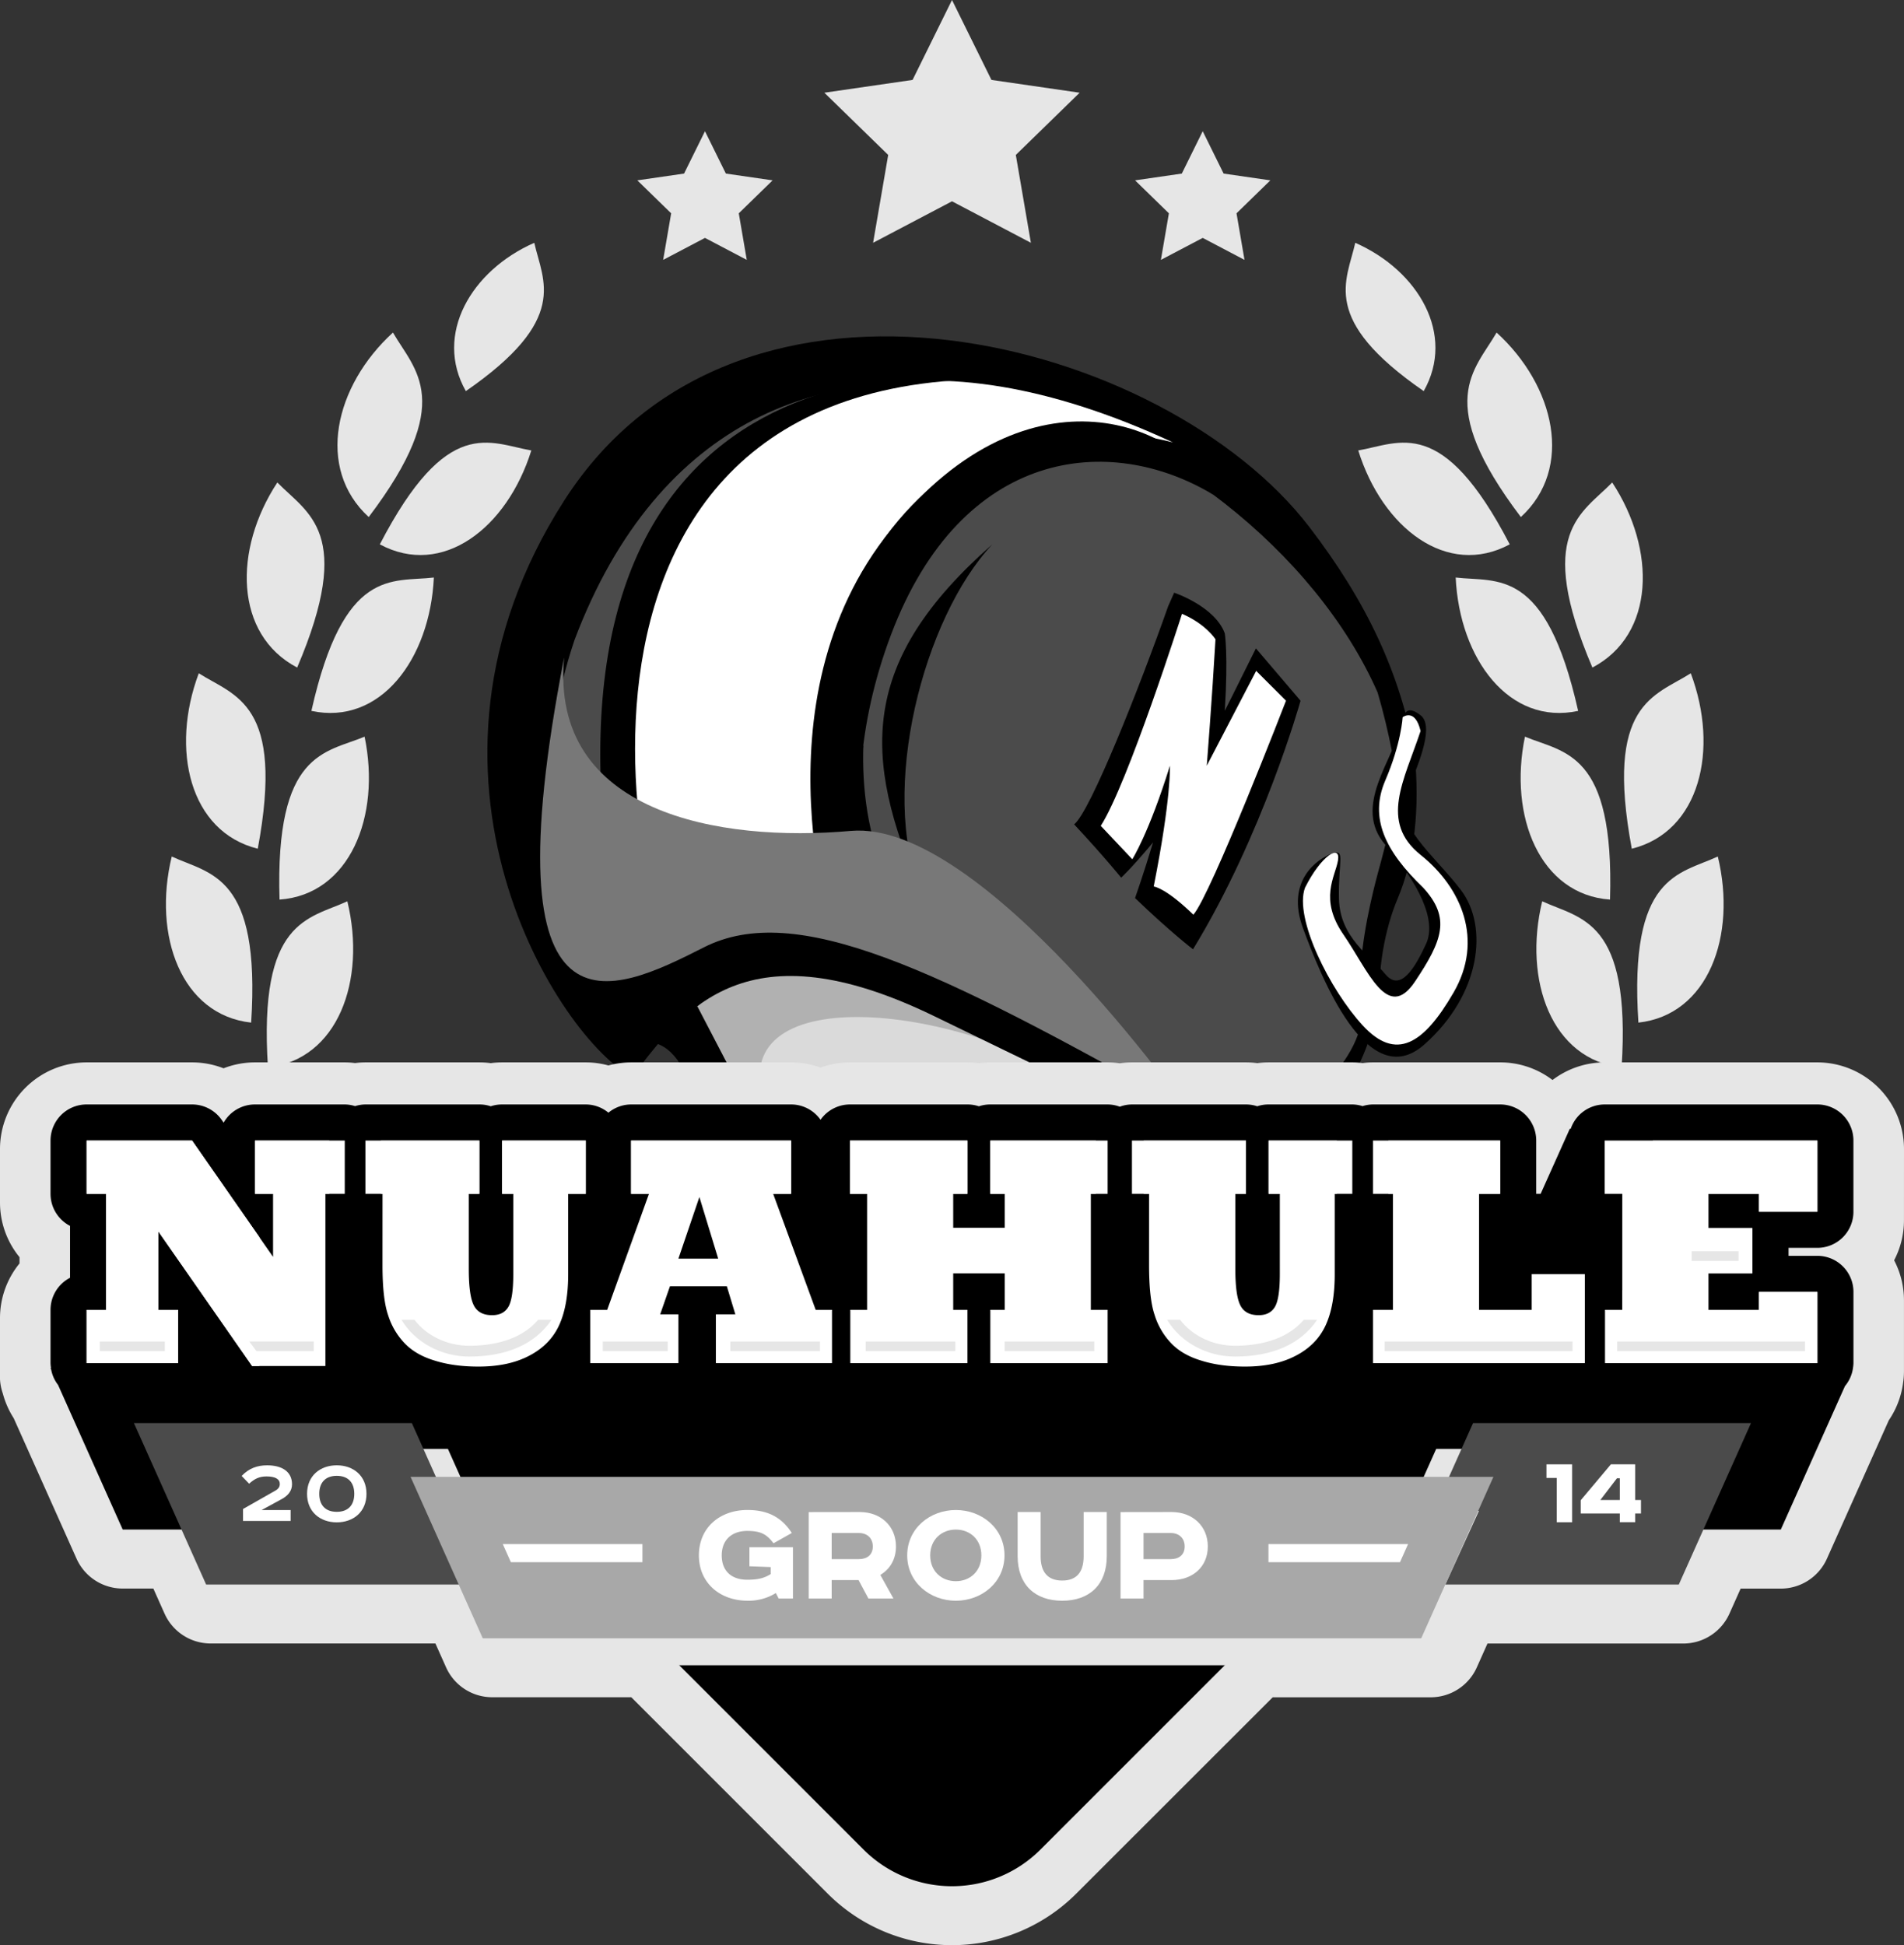 <?xml version="1.0" encoding="UTF-8"?> <svg xmlns="http://www.w3.org/2000/svg" viewBox="0 0 1387.86 1418.02"><rect x="0" y="0" width="1387.86" height="1418.02" fill="#333333" stroke="none"/> <defs> <style>.cls-1{isolation:isolate;}.cls-2{fill:#dadada;}.cls-10,.cls-2,.cls-3,.cls-4,.cls-5,.cls-6,.cls-7,.cls-8,.cls-9{fill-rule:evenodd;}.cls-3{fill:#b1b1b1;}.cls-5{fill:#4b4b4b;}.cls-6{fill:#fff;}.cls-7{fill:#787878;}.cls-7,.cls-9{mix-blend-mode:multiply;}.cls-11,.cls-8,.cls-9{fill:#e6e6e6;}.cls-10{fill:#a8a8a8;}</style> </defs> <title>Логтип N Group Gray</title> <g class="cls-1"> <g id="Слой_2" data-name="Слой 2"> <g id="_1" data-name="???? 1"> <path class="cls-2" d="M488.6,739.47c25.86,19.7,45.61,87,45.61,87l296.13,13.82-15-140.16L499.21,638.63Z"></path> <path class="cls-3" d="M800.92,798.88c-99.81-69.07-271.36-84.94-244.34,2.81-25.62,12.31-37.71,1.69-37.71,1.69L486,739.47s38.59-45.87,87.72-50S746.39,685.53,800.92,798.88Z"></path> <path class="cls-4" d="M964.91,820.93s42.37-62.3,36.06-87.41l5.23,2.61c-2.88-27.84,3.64-60,12.35-80.53,12.85-30.27,16.33-65.71,12.66-106.08-10.61-58.23-34.35-110-76.91-165.49-105-136.85-414.66-219.59-543.08-19.09S408.49,758,460.79,785c38.42-50.92,84.08-110.14,219.58-44.55S968.7,883.3,1011.1,879.31c1.71-10.83,3.35-21.32,4.95-31.65Z"></path> <path class="cls-4" d="M478,760.62c15.93,4.24,27.6,28.64,29.73,51.45s48.88,14.22,48.88,14.22l-48.32-92.77S476.88,749,478,760.62Z"></path> <path class="cls-5" d="M925.66,827.88s67.89-50.28,66.63-88.41h.06c-3.73-30.88,2.84-65.43,8.62-89.71,8.27-34.72,17.68-52.95,13.68-101.92-2.88-14.46-6.3-28.86-10.49-43.08-90.33-205-462.06-364.8-585.39-38.22-57.32,170.23,37.61,298.77,37.61,298.77s19.72-69.48,123.94-76.43S900,848.68,900,848.68l40.6,15Z"></path> <path class="cls-5" d="M987.82,881.25l13.41,5s2.18-8.14,5.25-22.42Z"></path> <path class="cls-6" d="M855,322.5c-162.27-41-300.59,83.19-245.46,368.33C532.4,697.81,478,733.52,478,733.52,380.39,500.72,489.47,152.77,855,322.5Z"></path> <path class="cls-4" d="M884.28,360.57c-75.17-45.29-183.22-34.21-234.75,102s0,238.89,0,238.89l-40-10.59s-62.35-178.51,40-304.83S864.13,311.64,884.28,360.57Z"></path> <path class="cls-4" d="M505.54,718.9c-38.16-13.68-146.35-467.41,250.39-441.45-180.78-24.95-398.88,49.3-288.55,477.87C488.6,739.47,505.54,718.9,505.54,718.9Z"></path> <path class="cls-4" d="M761,755.32c-147.2-93.35-138.93-107.12-247.89-70s-92.75,14.87-112.72-19.09,15.1,86.25,56,99.1,55.61-86,153.18-63.9S761,755.32,761,755.32Z"></path> <path class="cls-4" d="M723.37,396.76c-50.72,54.1-82.54,179.81-52.31,253C628.36,551.62,626.25,482.05,723.37,396.76Z"></path> <path class="cls-4" d="M1021.92,527.5c-6.67,27.16-36.19,60.58-12.15,88.31s37.74,54.85,29.72,72.23-18.65,35.45-29.72,22.07S976.63,683.35,976,655.26s5.09-36.54-5.14-33-33.94,19.61-21.08,54.39,47,121.44,88.41,84.79,46.81-86.13,26.76-112.55-50.17-47.81-39.47-71.89,19.41-48.35,10-55.6S1023.06,518.78,1021.92,527.5Z"></path> <path class="cls-6" d="M1035.48,532.88c-12,36.11-30.09,66.21,0,90.28s46.14,62.2,24.08,100.32-42.14,50.15-66.21,24.07-50.16-78.37-42.13-100.38c12-24,26.08-32,24.07-20s-14,28.08,4,54.16,32.09,64.2,52.17,34.12,26.08-46.28,6-68.29c-28.1-27-39.38-51.09-27.72-78.18s12.67-46.14,12.67-46.14S1031.48,515.83,1035.48,532.88Z"></path> <path class="cls-4" d="M818.52,812.07c-16.14-31.41-117.75-87.67-149.58-98.73s-4.89-20.74-4.89-20.74S846.16,802.74,884.28,802.3,818.52,812.07,818.52,812.07Z"></path> <path class="cls-4" d="M629.31,543.11c-2.12,60.66,15.58,144.32,104.52,179.32s142.84,79,142.84,79h-50.5L733.83,740l-98.2-47.35-26.07-89Z"></path> <path class="cls-7" d="M411.22,479.27C400.57,592.93,524.67,614.18,620.14,605.7S864.92,808.65,864.92,808.65C681.67,705.42,580,656.63,513.09,690.57S355.06,768.67,411.22,479.27Z"></path> <path class="cls-4" d="M851.49,441.93c-20.85,59.23-57,150.26-68.54,159,22.47,24.13,34.26,38.84,34.26,38.84s6.77-5.94,23.26-25.68c-6.54,21.93-13.11,40.58-13.11,40.58C853.68,679.94,869.61,692,869.61,692c51-83.36,78.39-181.18,78.39-181.18l-32.55-38.18c-15.7,31.8-22.69,45.48-22.69,45.48,2.6-41.1,0-56.45,0-56.45-7.28-19.74-36.89-29.62-36.89-29.62Z"></path> <path class="cls-6" d="M825.35,626.37s12.06-18.82,27.42-68.16c0,0,1.09,23-11.81,88,0,0,8.52.77,28.9,20.57,12.71-14.21,67.54-156,67.54-156l-21.76-21.73-36,69.12s3.89-49.38,6.35-92.15c0,0-6.85-11-24.4-18.58,0,0-39.49,123.87-59.22,154.58Z"></path> <path class="cls-8" d="M125.19,624.37c-14,57.75,7,115.49,57.88,121.08C190.09,637.41,153.26,637.41,125.19,624.37Z"></path> <path class="cls-8" d="M253.19,657c14,57.75-7,115.49-57.88,121.08C188.29,670,225.12,670,253.19,657Z"></path> <path class="cls-8" d="M265.76,537c12.05,58.25-10.95,115.15-62,118.77C200.46,547.52,237.27,548.93,265.76,537Z"></path> <path class="cls-8" d="M316.25,421c-2.83,59.56-39.15,108-89.27,97.22C250.65,412.91,285.8,424.58,316.25,421Z"></path> <path class="cls-8" d="M387.29,328.36c-17.67,56.61-64.82,93-110.43,68.46C326.08,302,357,323.17,387.29,328.36Z"></path> <path class="cls-8" d="M144.89,490.81c-20.79,55.4-6.78,115.5,43,127.88C207.71,512.45,171.18,507.51,144.89,490.81Z"></path> <path class="cls-8" d="M202.16,351.71C170,400.62,170.78,462.53,216.61,486.63,258.68,388,224.17,374.33,202.16,351.71Z"></path> <path class="cls-8" d="M286.43,242.42c-42.6,38.86-56.4,99-17.67,134.49C332.66,292.52,302.44,270.16,286.43,242.42Z"></path> <path class="cls-8" d="M389.45,177c-46,20.24-73.28,66.87-49.89,108.11C415.36,232.75,395.73,205.05,389.45,177Z"></path> <path class="cls-8" d="M1252.14,624.37c14,57.75-7,115.49-57.88,121.08C1187.24,637.41,1224.08,637.41,1252.14,624.37Z"></path> <path class="cls-8" d="M1124.14,657c-14,57.75,7,115.49,57.88,121.08C1189,670,1152.21,670,1124.14,657Z"></path> <path class="cls-8" d="M1111.57,537c-12.06,58.25,11,115.15,62,118.77C1176.87,547.52,1140.06,548.93,1111.57,537Z"></path> <path class="cls-8" d="M1061.07,421c2.84,59.56,39.16,108,89.27,97.22C1126.69,412.91,1091.53,424.58,1061.07,421Z"></path> <path class="cls-8" d="M990.05,328.36c17.66,56.61,64.82,93,110.42,68.46C1051.25,302,1020.28,323.17,990.05,328.36Z"></path> <path class="cls-8" d="M1232.44,490.81c20.79,55.4,6.78,115.5-43,127.88C1169.62,512.45,1206.15,507.51,1232.44,490.81Z"></path> <path class="cls-8" d="M1175.17,351.71c32.13,48.91,31.38,110.82-14.44,134.92C1118.65,388,1153.16,374.33,1175.17,351.71Z"></path> <path class="cls-8" d="M1090.9,242.42c42.6,38.86,56.4,99,17.68,134.49C1044.67,292.52,1074.89,270.16,1090.9,242.42Z"></path> <path class="cls-8" d="M987.88,177c46,20.24,73.29,66.87,49.89,108.11C962,232.75,981.6,205.05,987.88,177Z"></path> <polygon class="cls-8" points="693.93 0 722.68 58.26 786.97 67.59 740.45 112.94 751.43 176.98 693.93 146.74 636.42 176.98 647.42 112.94 600.89 67.59 665.19 58.26 693.93 0"></polygon> <polygon class="cls-8" points="876.68 95.66 891.91 126.53 925.98 131.47 901.32 155.5 907.14 189.44 876.68 173.42 846.2 189.44 852.03 155.5 827.37 131.47 861.44 126.53 876.68 95.66"></polygon> <polygon class="cls-8" points="513.87 95.66 529.1 126.53 563.17 131.47 538.51 155.5 544.33 189.44 513.87 173.42 483.39 189.44 489.22 155.5 464.56 131.47 498.63 126.53 513.87 95.66"></polygon> <path class="cls-8" d="M1387.86,837.59a63.22,63.22,0,0,0-63.15-63.15h-155a62.9,62.9,0,0,0-38.06,12.85,62.75,62.75,0,0,0-38.12-12.85h-92.73a59.62,59.62,0,0,0-7.53.49,59.46,59.46,0,0,0-7.52-.49h-61a63.23,63.23,0,0,0-8.27.55,63.65,63.65,0,0,0-8.29-.55H825.1a61.68,61.68,0,0,0-8.87.66,61.44,61.44,0,0,0-8.86-.66h-85.5a62.59,62.59,0,0,0-8.34.56,62.7,62.7,0,0,0-8.34-.56H619.57a62.93,62.93,0,0,0-21.47,3.79,62.88,62.88,0,0,0-21.46-3.79H460a62.14,62.14,0,0,0-16.51,2.25,62.06,62.06,0,0,0-16.5-2.25H366a63.38,63.38,0,0,0-8.28.55,63.5,63.5,0,0,0-8.28-.55H266.35a59.58,59.58,0,0,0-7.52.49,59.62,59.62,0,0,0-7.53-.49H185.86a63,63,0,0,0-22.9,4.32A63.25,63.25,0,0,0,140,774.44H63.14A63.21,63.21,0,0,0,0,837.59v38.85a62.93,62.93,0,0,0,14.23,40V921A62.94,62.94,0,0,0,0,961v38.84c0,.69,0,1.34,0,2a36.74,36.74,0,0,0,2.05,13.93A63.65,63.65,0,0,0,10,1033.83l45.8,102.41A36.84,36.84,0,0,0,89.45,1158h22.33l8.15,18.24a36.84,36.84,0,0,0,33.63,21.8H317.38l7.77,17.39a36.84,36.84,0,0,0,33.63,21.8H460.15l143.26,143.25a128,128,0,0,0,181,0L927.7,1237.27h115.15a36.85,36.85,0,0,0,33.63-21.8l7.77-17.39H1227a36.84,36.84,0,0,0,33.63-21.8l8.15-18.24h29.26a36.86,36.86,0,0,0,33.63-21.8l45.12-100.91a62.93,62.93,0,0,0,10.21-25.91c.08-.47.14-.93.19-1.39a54.85,54.85,0,0,0,.65-8.18V947.94a62.78,62.78,0,0,0-7.18-29.22,62.78,62.78,0,0,0,7.18-29.22Z"></path> <path class="cls-4" d="M1324.71,909.64A26.31,26.31,0,0,0,1351,883.33V831.42a26.31,26.31,0,0,0-26.31-26.31h-155a26.24,26.24,0,0,0-24.76,17.71h-.67L1123,870.26h-3.22V831.42a26.31,26.31,0,0,0-26.31-26.31h-92.73a26,26,0,0,0-7.53,1.22,26,26,0,0,0-7.52-1.22h-61a26,26,0,0,0-8.27,1.33,26.13,26.13,0,0,0-8.29-1.33H825.1a26.09,26.09,0,0,0-8.86,1.64,26.1,26.1,0,0,0-8.87-1.64h-85.5a26.12,26.12,0,0,0-8.34,1.35,26.17,26.17,0,0,0-8.34-1.35H619.57a26.25,26.25,0,0,0-21.47,11.17,26.23,26.23,0,0,0-21.46-11.17H460a26.06,26.06,0,0,0-16.51,6,26,26,0,0,0-16.5-6H366a26.07,26.07,0,0,0-8.28,1.33,26.07,26.07,0,0,0-8.28-1.33H266.35a26.08,26.08,0,0,0-7.53,1.22,25.91,25.91,0,0,0-7.52-1.22H185.86A26.3,26.3,0,0,0,163,818.39l-1.39-2A26.3,26.3,0,0,0,140,805.11H63.14a26.31,26.31,0,0,0-26.31,26.31v38.84a26.33,26.33,0,0,0,14.23,23.38v37.82a26.3,26.3,0,0,0-14.23,23.37v38.85a26.07,26.07,0,0,0,.37,3.67h-.37l.48,1.07a26,26,0,0,0,5,11.13L89.45,1115H396.18l233.28,233.28a91.17,91.17,0,0,0,128.94,0L991.68,1115h306.38l46.76-104.57a26.09,26.09,0,0,0,5.83-13l0-.08h0a26.07,26.07,0,0,0,.37-3.67V941.77a26.31,26.31,0,0,0-26.31-26.31h-21v-5.82ZM1012,831.42h81.47v38.84H1012V831.42Zm-87.32,0h49.75v38.84H924.72V831.42Zm-91,0h74.48v38.84H833.68V831.42Zm-111.81,0h76.92v38.84H721.87V831.42Zm-102.3,0h85.62v38.84H619.57V831.42Zm-159.58,0H576.64v38.84H460V831.42Zm-94,0h61v38.84H366V831.42Zm-88.36,0h71.8v38.84h-71.8V831.42Zm-91.75,0H240v38.84H185.86V831.42ZM63.14,954.83H77.37V870.26H63.14V831.42H140L189,901.72v94.06h-5.19l-68.35-98.1v57.15h14.34v38.85H63.14V954.83Zm1182.14-84.57h0v25h32.07v33h-32.07v26.6h36.86V941.77h42.57v51.91H1181.53V954.83h1V940.5h22.25V831.42h119.94v51.91h-42.57V870.26Z"></path> <polygon class="cls-6" points="129.75 993.68 63.15 993.68 63.15 954.83 77.37 954.83 77.37 870.26 63.15 870.26 63.15 831.42 140.01 831.42 199.04 916.22 199.04 870.26 185.86 870.26 185.86 831.42 251.3 831.42 251.3 870.26 237.19 870.26 237.19 995.78 183.76 995.78 115.41 897.68 115.41 954.83 129.75 954.83 129.75 993.68"></polygon> <path class="cls-6" d="M278.83,870.26H266.35V831.42h83.06v38.84H341.7V925q0,19.59,3.74,26.71t13.41,7q8.06,0,11.67-6t3.62-23.92V870.26H366V831.42h61v38.84H414.15v58.8q0,22.5-6.54,36.85t-21.69,22.28q-15.17,8.05-37.33,8-17.85,0-31.61-4.32-14-4.18-22.17-12.82a52,52,0,0,1-12-20.65q-4-11.78-4-36.17Z"></path> <path class="cls-6" d="M494.51,993.68H430.24V954.83H442.6l30.45-84.57H460V831.42H576.64v38.84H563.57l31,84.57h11.9v38.85H521.81V958.1H536l-6.18-20.41H488.33l-7.11,20.41h13.29v35.58ZM509.8,872.59h0L494.51,917.5h29Z"></path> <polygon class="cls-6" points="705.19 993.68 619.8 993.68 619.8 954.83 632.05 954.83 632.05 870.26 619.57 870.26 619.57 831.42 705.19 831.42 705.19 870.26 694.81 870.26 694.81 895 732.37 895 732.37 870.26 721.87 870.26 721.87 831.42 807.37 831.42 807.37 870.26 795.13 870.26 795.13 954.83 807.37 954.83 807.37 993.68 721.87 993.68 721.87 954.83 732.37 954.83 732.37 928.24 694.81 928.24 694.81 954.83 705.19 954.83 705.19 993.68"></polygon> <path class="cls-6" d="M837.59,870.26H825.1V831.42h83.06v38.84h-7.7V925q0,19.59,3.73,26.71t13.42,7q8.05,0,11.66-6t3.62-23.92V870.26h-8.17V831.42h61v38.84H972.9v58.8q0,22.5-6.53,36.85t-21.7,22.28q-15.17,8.05-37.32,8-17.86,0-31.62-4.32-14-4.18-22.16-12.82a52,52,0,0,1-12-20.65q-4-11.78-4-36.17Z"></path> <polygon class="cls-6" points="1155.22 993.68 1000.78 993.68 1000.78 954.83 1015.36 954.83 1015.36 870.26 1000.78 870.26 1000.78 831.42 1093.51 831.42 1093.51 870.26 1078.11 870.26 1078.11 954.83 1116.49 954.83 1116.49 928.82 1155.22 928.82 1155.22 993.68"></polygon> <polygon class="cls-6" points="1324.71 993.68 1169.92 993.68 1169.92 954.83 1182.52 954.83 1182.52 870.26 1169.69 870.26 1169.69 831.42 1324.71 831.42 1324.71 883.33 1282.14 883.33 1282.14 870.26 1245.28 870.26 1245.28 895.22 1277.35 895.22 1277.35 928.24 1245.28 928.24 1245.28 954.83 1282.14 954.83 1282.14 941.77 1324.71 941.77 1324.71 993.68"></polygon> <polygon class="cls-9" points="123.89 1056.17 176.51 1173.85 379.1 1173.85 326.48 1056.17 123.89 1056.17"></polygon> <polygon class="cls-9" points="1249.47 1056.17 1196.85 1173.85 994.26 1173.85 1046.88 1056.17 1249.47 1056.17"></polygon> <polygon class="cls-5" points="1276.33 1037.39 1223.71 1155.07 1021.12 1155.07 1073.74 1037.39 1276.33 1037.39"></polygon> <polygon class="cls-9" points="693.53 1101.41 309.05 1101.41 360.31 1213.91 693.53 1213.91 1026.74 1213.91 1078.01 1101.41 693.53 1101.41"></polygon> <polygon class="cls-5" points="97.63 1037.39 150.25 1155.07 352.83 1155.07 300.21 1037.39 97.63 1037.39"></polygon> <path class="cls-6" d="M211.85,1108.74h-34.7V1100l23.59-13.41c2.15-1.21,3.23-2.72,3.23-4.8,0-3.59-3.3-5.52-9.69-5.52-5.3,0-8.74,1.72-12.68,5.3l-5.45-5.66c5.38-5.66,11.54-7.74,18.57-7.74,10.54,0,18.14,4.37,18.14,13.84,0,4.73-2.87,8.24-7.46,10.75l-14.7,8h21.15Z"></path> <path class="cls-6" d="M245.48,1109.74c-12,0-21.66-7.52-21.66-20.79s9.68-20.79,21.66-20.79,21.65,7.52,21.65,20.79-9.68,20.79-21.65,20.79Zm0-7.67h0c8.39,0,12.76-5,12.76-13.12s-4.37-13.12-12.76-13.12-12.76,5-12.76,13.12S237.09,1102.07,245.48,1102.07Z"></path> <polygon class="cls-10" points="693.93 1076.58 299.27 1076.58 351.89 1194.26 693.93 1194.26 1035.96 1194.26 1088.58 1076.58 693.93 1076.58"></polygon> <polygon class="cls-6" points="366.48 1125.56 372.4 1138.8 468.27 1138.8 468.27 1125.56 366.48 1125.56"></polygon> <polygon class="cls-6" points="1026.38 1125.56 1020.46 1138.8 924.6 1138.8 924.6 1125.56 1026.38 1125.56"></polygon> <rect class="cls-11" x="72.78" y="977.91" width="47.36" height="7.01"></rect> <rect class="cls-11" x="439.37" y="977.91" width="47.36" height="7.01"></rect> <rect class="cls-11" x="532.34" y="977.91" width="65.34" height="7.01"></rect> <rect class="cls-11" x="631" y="977.91" width="65.34" height="7.01"></rect> <rect class="cls-11" x="732.29" y="977.91" width="65.34" height="7.01"></rect> <rect class="cls-11" x="1009.32" y="977.91" width="136.93" height="7.01"></rect> <rect class="cls-11" x="1178.74" y="977.91" width="136.93" height="7.01"></rect> <rect class="cls-11" x="1233.07" y="912.14" width="34.2" height="7.01"></rect> <polygon class="cls-8" points="181.72 977.91 186.88 984.92 228.69 984.92 228.69 977.91 181.72 977.91"></polygon> <path class="cls-8" d="M392.27,962.12C379.06,977.5,358.19,981,342,981s-31.09-7.37-39.85-18.86h-9.45c9.52,16.11,28.71,26.75,49.3,26.75,27.68,0,48.24-9.3,60-26.75Z"></path> <path class="cls-8" d="M950.33,962.12C937.12,977.5,916.25,981,900.09,981s-31.09-7.37-39.85-18.86h-9.45c9.52,16.11,28.71,26.75,49.3,26.75,27.68,0,48.24-9.3,59.95-26.75Z"></path> <path class="cls-6" d="M578,1127.88v37.4H567.58l-2.05-4a37.62,37.62,0,0,1-20.75,5.58c-19.61,0-35.34-12.65-35.34-33.07s15.5-33.06,35.34-33.06c14.94,0,25,5.36,32.38,16.76L563.82,1125c-4.9-6.5-9.12-9-19.15-9-11.29,0-18.59,6.61-18.59,17.78,0,11.41,7.07,17.79,18.59,17.79,7.86,0,12.31-1.14,17.1-4.1v-5.13l-15.51-.57v-13.92Z"></path> <path class="cls-6" d="M626.75,1102.23c15.16,0,26.34,10.15,26.34,25.09,0,9.35-4.34,16.53-11.41,20.75l9.58,17.21H633l-7.18-13.45H606.23v13.45H589.47v-63Zm-20.52,34.32h19.83c5.93,0,10.15-3.08,10.15-9.23s-4.22-9.81-10.15-9.81H606.23Z"></path> <path class="cls-6" d="M696.74,1166.88c-18.81,0-35.46-13.34-35.46-33.07s16.65-33.06,35.46-33.06,35.46,13.34,35.46,33.06-16.64,33.07-35.46,33.07Zm0-14.25h0c10.38,0,18.59-7.3,18.59-18.82s-8.21-18.8-18.59-18.8-18.7,7.29-18.7,18.8S686.25,1152.63,696.74,1152.63Z"></path> <path class="cls-6" d="M758.53,1102.23v32.27c0,11.17,4.9,17.67,15.73,17.67s15.62-6.5,15.62-17.67v-32.27h16.87v32.16c0,20.86-12.65,32.49-32.49,32.49s-32.49-11.63-32.49-32.49v-32.16Z"></path> <path class="cls-6" d="M854.07,1102.23c15.16,0,26.33,10.15,26.33,25.09s-11.17,24.51-26.33,24.51H833.54v13.45H816.78v-63Zm-20.53,34.32h19.84c5.93,0,10.15-3.08,10.15-9.23s-4.22-9.81-10.15-9.81H833.54Z"></path> <polygon class="cls-6" points="1145.97 1067.45 1145.97 1109.67 1134.74 1109.67 1134.74 1077.37 1127.26 1077.37 1127.26 1067.45 1145.97 1067.45"></polygon> <path class="cls-6" d="M1191.94,1067.45v26h4.2v9.84h-4.2v6.34h-11.23v-6.34h-28.47v-9.69l22-26.19Zm-25.42,26h14.19V1077.6h-2.06Z"></path> </g> </g> </g> </svg> 